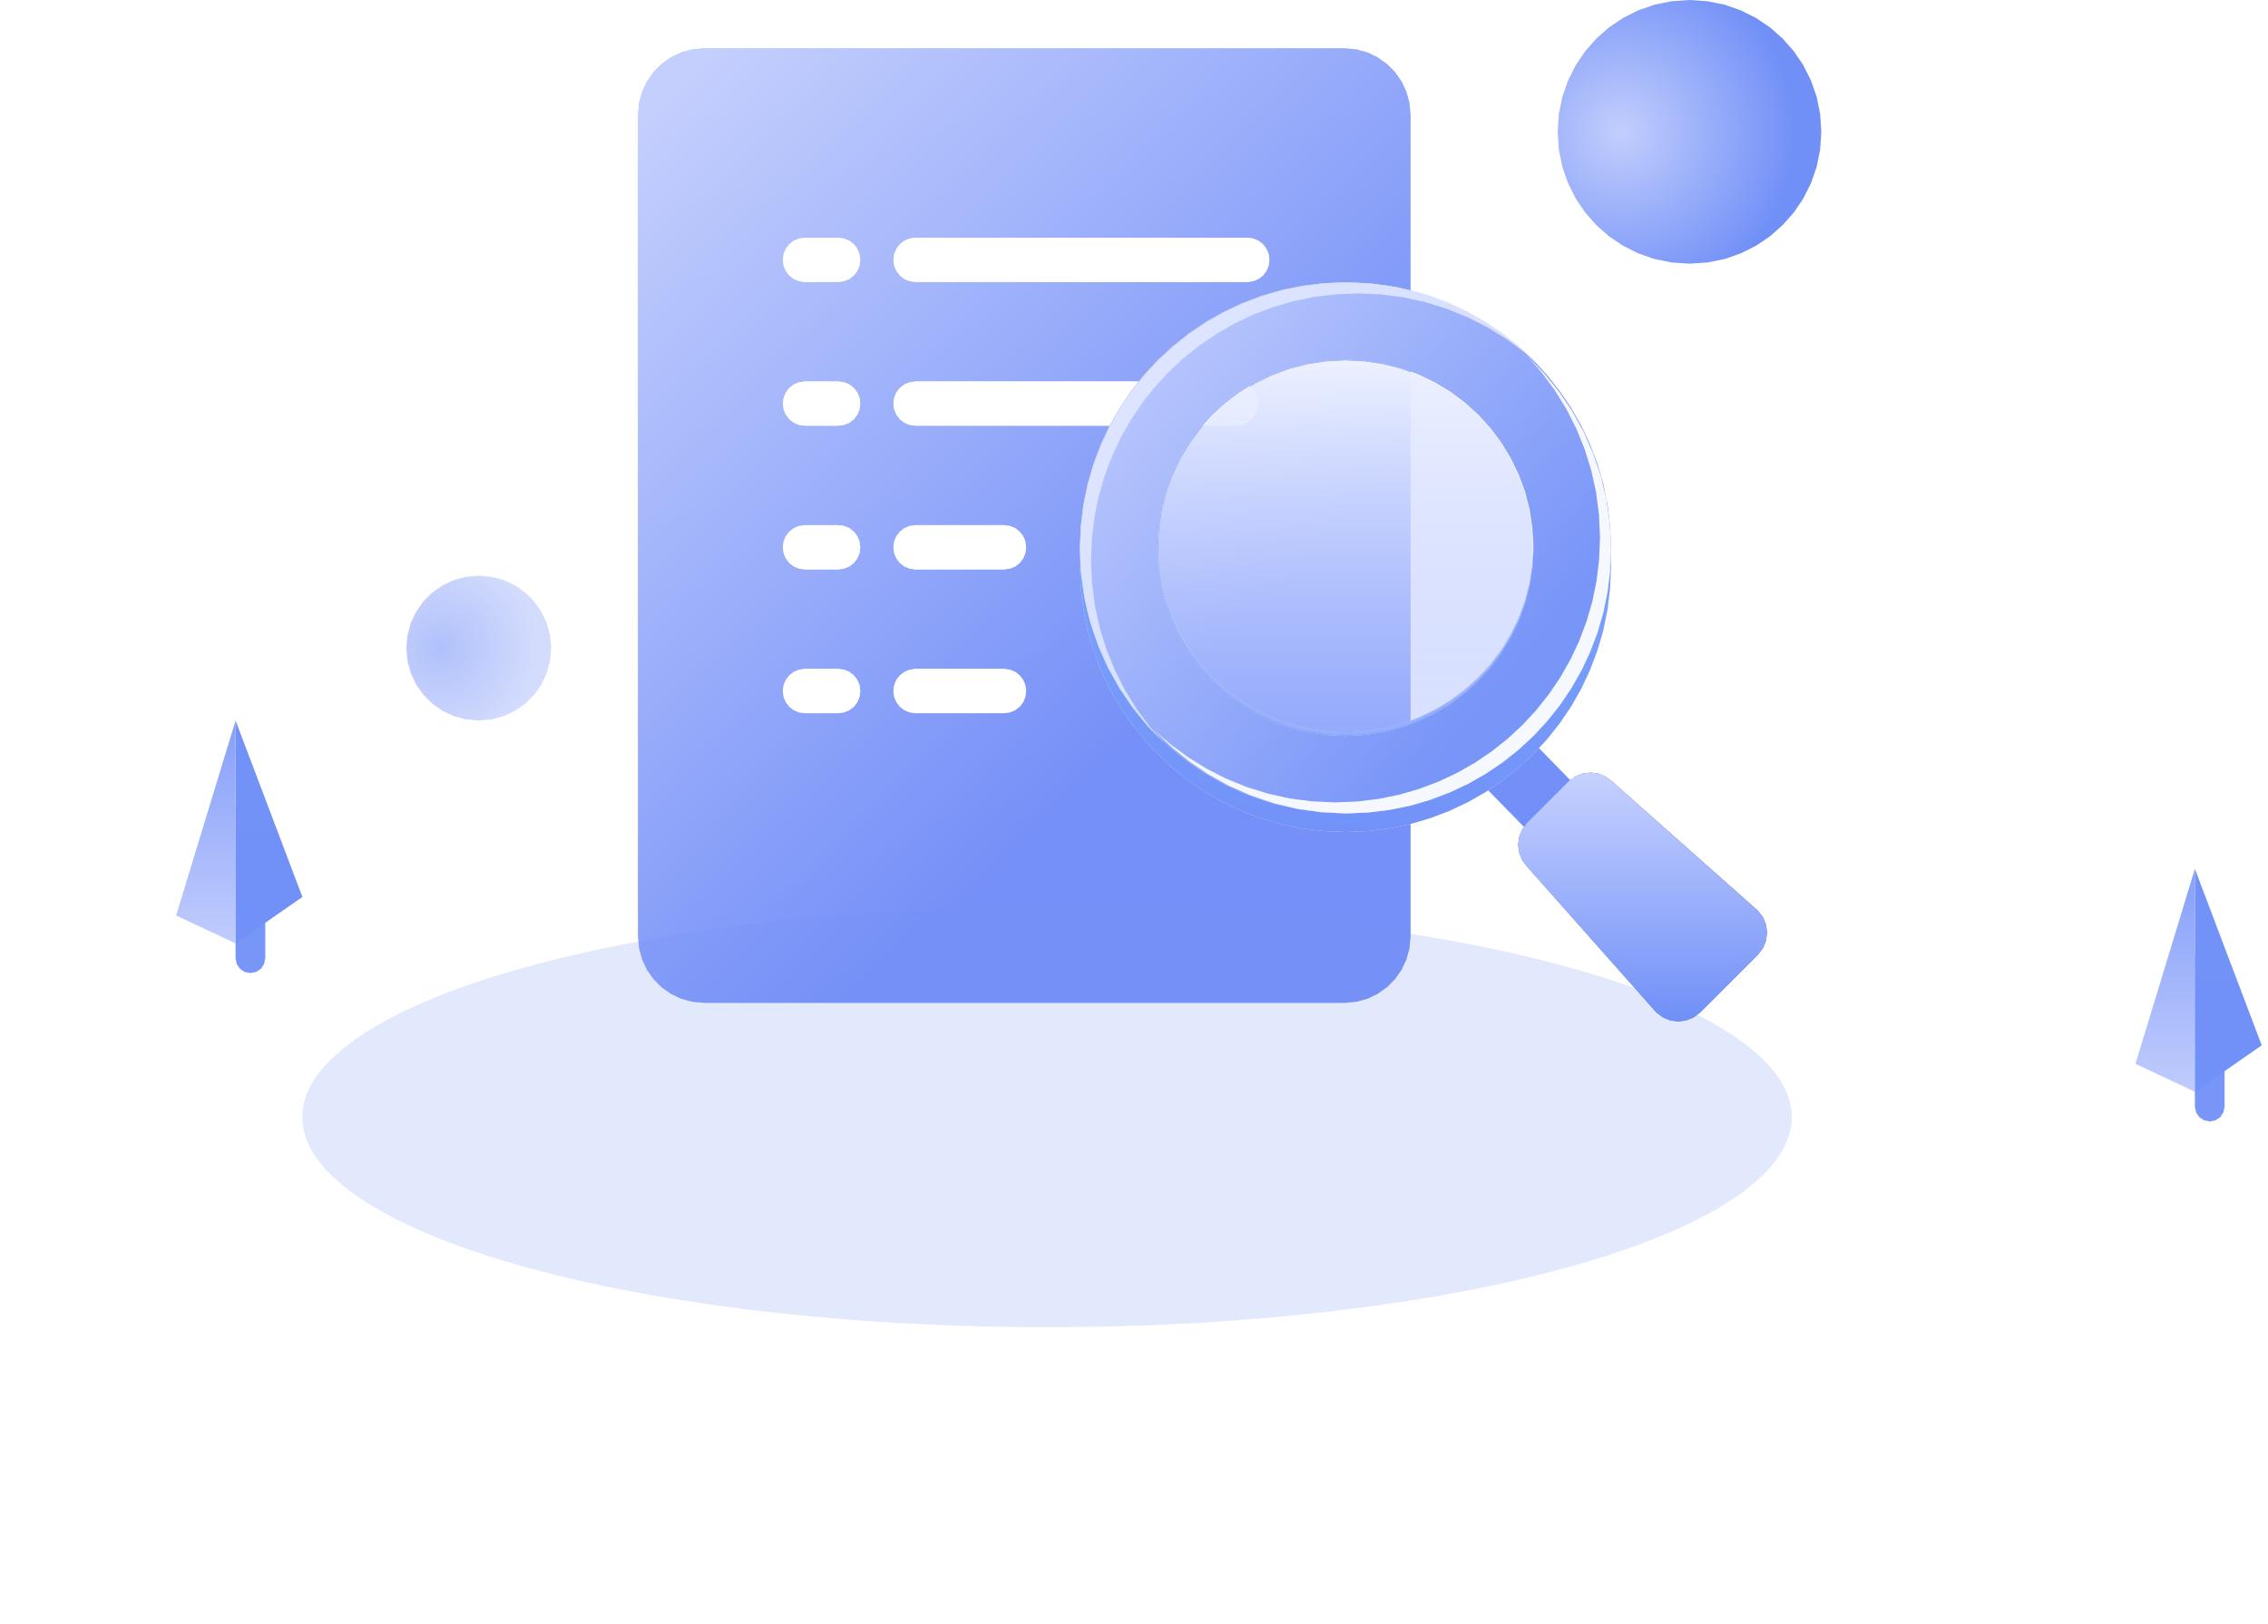 <svg width="229" height="164" viewBox="0 0 229 164" fill="none" xmlns="http://www.w3.org/2000/svg">
<path d="M23.785 81.372H26.785V96.746L26.665 97.335L26.346 97.808L25.874 98.126L25.285 98.246L24.696 98.126L24.224 97.808L23.905 97.335L23.785 96.746V81.372Z" fill="#7896F8"/>
<path fill-rule="evenodd" clip-rule="evenodd" d="M23.785 72.748L30.535 90.559L23.785 95.247V72.748Z" fill="url(#paint0_linear_4542_275)"/>
<path fill-rule="evenodd" clip-rule="evenodd" d="M23.785 72.748L17.785 92.434L23.785 95.247V72.748Z" fill="url(#paint1_linear_4542_275)"/>
<path d="M221.617 96.351H224.617V111.725L224.497 112.314L224.178 112.787L223.706 113.105L223.117 113.225L222.528 113.105L222.056 112.787L221.737 112.314L221.617 111.725V96.351Z" fill="#7896F8"/>
<path fill-rule="evenodd" clip-rule="evenodd" d="M221.617 87.727L228.367 105.538L221.617 110.226V87.727Z" fill="url(#paint2_linear_4542_275)"/>
<path fill-rule="evenodd" clip-rule="evenodd" d="M221.617 87.727L215.617 107.413L221.617 110.226V87.727Z" fill="url(#paint3_linear_4542_275)"/>
<path fill-rule="evenodd" clip-rule="evenodd" d="M71.108 4.878H135.733L136.955 4.991L138.073 5.298L139.108 5.797L140.045 6.465L140.84 7.263L141.508 8.208L141.999 9.251L142.306 10.376L142.419 11.602V94.526L142.306 95.752L141.999 96.877L141.508 97.92L140.84 98.865L140.045 99.664L139.108 100.331L138.073 100.83L136.955 101.137L135.733 101.25H71.108L69.885 101.137L68.768 100.83L67.733 100.331L66.796 99.664L66.001 98.865L65.333 97.92L64.842 96.877L64.534 95.752L64.422 94.526V11.602L64.534 10.376L64.842 9.251L65.333 8.208L66.001 7.263L66.796 6.465L67.733 5.797L68.768 5.298L69.885 4.991L71.108 4.878Z" fill="#A2D2FE"/>
<path fill-rule="evenodd" clip-rule="evenodd" d="M71.108 4.878H135.733L136.955 4.991L138.073 5.298L139.108 5.797L140.045 6.465L140.84 7.263L141.508 8.208L141.999 9.251L142.306 10.376L142.419 11.602V94.526L142.306 95.752L141.999 96.877L141.508 97.92L140.84 98.865L140.045 99.664L139.108 100.331L138.073 100.83L136.955 101.137L135.733 101.25H71.108L69.885 101.137L68.768 100.83L67.733 100.331L66.796 99.664L66.001 98.865L65.333 97.92L64.842 96.877L64.534 95.752L64.422 94.526V11.602L64.534 10.376L64.842 9.251L65.333 8.208L66.001 7.263L66.796 6.465L67.733 5.797L68.768 5.298L69.885 4.991L71.108 4.878Z" fill="url(#paint4_linear_4542_275)"/>
<path fill-rule="evenodd" clip-rule="evenodd" d="M125.939 28.469H92.445L91.838 28.383L91.316 28.165L90.866 27.813L90.514 27.363L90.296 26.842L90.21 26.234L90.296 25.63L90.514 25.109L90.866 24.655L91.316 24.307L91.838 24.089L92.445 24.003H125.939L126.543 24.089L127.064 24.307L127.518 24.655L127.866 25.109L128.084 25.63L128.17 26.234L128.084 26.842L127.866 27.363L127.518 27.813L127.064 28.165L126.543 28.383L125.939 28.469ZM92.445 53.027H101.377L101.981 53.109L102.502 53.327L102.956 53.679L103.305 54.133L103.522 54.651L103.608 55.258L103.522 55.865L103.305 56.383L102.956 56.837L102.502 57.189L101.981 57.403L101.377 57.489H92.445L91.838 57.403L91.316 57.185L90.866 56.837L90.514 56.383L90.296 55.865L90.21 55.258L90.296 54.651L90.514 54.133L90.866 53.679L91.316 53.327L91.838 53.109L92.445 53.027ZM84.63 72.001H81.278L80.674 71.915L80.153 71.697L79.699 71.349L79.351 70.895L79.133 70.374L79.047 69.77L79.133 69.162L79.351 68.641L79.699 68.191L80.153 67.839L80.674 67.621L81.278 67.535H84.63L85.234 67.621L85.755 67.839L86.209 68.191L86.558 68.641L86.775 69.162L86.862 69.77L86.775 70.374L86.558 70.895L86.209 71.349L85.755 71.697L85.234 71.915L84.63 72.001ZM84.63 57.489H81.278L80.674 57.403L80.153 57.185L79.699 56.837L79.351 56.383L79.133 55.865L79.047 55.258L79.133 54.651L79.351 54.133L79.699 53.679L80.153 53.327L80.674 53.109L81.278 53.027H84.63L85.234 53.109L85.755 53.327L86.209 53.679L86.558 54.133L86.775 54.651L86.862 55.258L86.775 55.865L86.558 56.383L86.209 56.837L85.755 57.189L85.234 57.403L84.63 57.489ZM84.63 42.977H81.278L80.674 42.895L80.153 42.677L79.699 42.325L79.351 41.871L79.133 41.353L79.047 40.746L79.133 40.139L79.351 39.621L79.699 39.167L80.153 38.819L80.674 38.601L81.278 38.515H84.63L85.234 38.601L85.755 38.815L86.209 39.167L86.558 39.621L86.775 40.139L86.862 40.746L86.775 41.353L86.558 41.871L86.209 42.325L85.755 42.677L85.234 42.895L84.63 42.977ZM84.63 28.469H81.278L80.674 28.383L80.153 28.165L79.699 27.813L79.351 27.363L79.133 26.842L79.047 26.234L79.133 25.63L79.351 25.109L79.699 24.655L80.153 24.307L80.674 24.089L81.278 24.003H84.63L85.234 24.089L85.755 24.307L86.209 24.655L86.558 25.109L86.775 25.63L86.862 26.234L86.775 26.842L86.558 27.363L86.209 27.813L85.755 28.165L85.234 28.383L84.63 28.469ZM92.445 67.535H101.377L101.981 67.621L102.502 67.839L102.956 68.191L103.305 68.641L103.522 69.162L103.608 69.77L103.522 70.374L103.305 70.895L102.956 71.349L102.502 71.697L101.981 71.915L101.377 72.001H92.445L91.838 71.915L91.316 71.697L90.866 71.349L90.514 70.895L90.296 70.374L90.21 69.77L90.296 69.162L90.514 68.641L90.866 68.191L91.316 67.839L91.838 67.621L92.445 67.535ZM90.21 40.746L90.296 40.139L90.514 39.621L90.866 39.167L91.316 38.819L91.838 38.601L92.445 38.515H124.821L125.429 38.601L125.946 38.819L126.4 39.167L126.753 39.621L126.966 40.139L127.053 40.746L126.966 41.353L126.753 41.871L126.4 42.325L125.946 42.677L125.429 42.895L124.821 42.977H92.445L91.838 42.895L91.316 42.677L90.866 42.325L90.514 41.871L90.296 41.353L90.21 40.746Z" fill="#F9FAFF"/>
<path d="M125.939 28.469H92.445L91.838 28.383L91.316 28.165L90.866 27.813L90.514 27.363L90.296 26.842L90.21 26.234L90.296 25.63L90.514 25.109L90.866 24.655L91.316 24.307L91.838 24.089L92.445 24.003H125.939L126.543 24.089L127.064 24.307L127.518 24.655L127.866 25.109L128.084 25.63L128.17 26.234L128.084 26.842L127.866 27.363L127.518 27.813L127.064 28.165L126.543 28.383L125.939 28.469ZM92.445 53.027H101.377L101.981 53.109L102.502 53.327L102.956 53.679L103.305 54.133L103.522 54.651L103.608 55.258L103.522 55.865L103.305 56.383L102.956 56.837L102.502 57.189L101.981 57.403L101.377 57.489H92.445L91.838 57.403L91.316 57.185L90.866 56.837L90.514 56.383L90.296 55.865L90.21 55.258L90.296 54.651L90.514 54.133L90.866 53.679L91.316 53.327L91.838 53.109L92.445 53.027ZM84.63 72.001H81.278L80.674 71.915L80.153 71.697L79.699 71.349L79.351 70.895L79.133 70.374L79.047 69.77L79.133 69.162L79.351 68.641L79.699 68.191L80.153 67.839L80.674 67.621L81.278 67.535H84.63L85.234 67.621L85.755 67.839L86.209 68.191L86.558 68.641L86.775 69.162L86.862 69.77L86.775 70.374L86.558 70.895L86.209 71.349L85.755 71.697L85.234 71.915L84.63 72.001ZM84.63 57.489H81.278L80.674 57.403L80.153 57.185L79.699 56.837L79.351 56.383L79.133 55.865L79.047 55.258L79.133 54.651L79.351 54.133L79.699 53.679L80.153 53.327L80.674 53.109L81.278 53.027H84.63L85.234 53.109L85.755 53.327L86.209 53.679L86.558 54.133L86.775 54.651L86.862 55.258L86.775 55.865L86.558 56.383L86.209 56.837L85.755 57.189L85.234 57.403L84.63 57.489ZM84.63 42.977H81.278L80.674 42.895L80.153 42.677L79.699 42.325L79.351 41.871L79.133 41.353L79.047 40.746L79.133 40.139L79.351 39.621L79.699 39.167L80.153 38.819L80.674 38.601L81.278 38.515H84.63L85.234 38.601L85.755 38.815L86.209 39.167L86.558 39.621L86.775 40.139L86.862 40.746L86.775 41.353L86.558 41.871L86.209 42.325L85.755 42.677L85.234 42.895L84.63 42.977ZM84.63 28.469H81.278L80.674 28.383L80.153 28.165L79.699 27.813L79.351 27.363L79.133 26.842L79.047 26.234L79.133 25.63L79.351 25.109L79.699 24.655L80.153 24.307L80.674 24.089L81.278 24.003H84.63L85.234 24.089L85.755 24.307L86.209 24.655L86.558 25.109L86.775 25.63L86.862 26.234L86.775 26.842L86.558 27.363L86.209 27.813L85.755 28.165L85.234 28.383L84.63 28.469ZM92.445 67.535H101.377L101.981 67.621L102.502 67.839L102.956 68.191L103.305 68.641L103.522 69.162L103.608 69.77L103.522 70.374L103.305 70.895L102.956 71.349L102.502 71.697L101.981 71.915L101.377 72.001H92.445L91.838 71.915L91.316 71.697L90.866 71.349L90.514 70.895L90.296 70.374L90.21 69.77L90.296 69.162L90.514 68.641L90.866 68.191L91.316 67.839L91.838 67.621L92.445 67.535ZM90.21 40.746L90.296 40.139L90.514 39.621L90.866 39.167L91.316 38.819L91.838 38.601L92.445 38.515H124.821L125.429 38.601L125.946 38.819L126.4 39.167L126.753 39.621L126.966 40.139L127.053 40.746L126.966 41.353L126.753 41.871L126.4 42.325L125.946 42.677L125.429 42.895L124.821 42.977H92.445L91.838 42.895L91.316 42.677L90.866 42.325L90.514 41.871L90.296 41.353L90.21 40.746Z" fill="white"/>
<path fill-rule="evenodd" clip-rule="evenodd" d="M147.293 76.756L151.939 72.001L163.417 83.746L158.771 88.5L147.293 76.756Z" fill="#7290F8"/>
<path fill-rule="evenodd" clip-rule="evenodd" d="M154.216 83.078L158.374 78.919L159.049 78.406L159.795 78.102L160.59 78.001L161.385 78.102L162.135 78.406L162.81 78.919L177.502 91.95L178.016 92.625L178.32 93.371L178.421 94.166L178.32 94.961L178.016 95.711L177.502 96.386L171.679 102.206L171.007 102.72L170.257 103.023L169.463 103.125L168.668 103.023L167.921 102.72L167.246 102.206L154.216 87.514L153.702 86.839L153.398 86.093L153.297 85.294L153.398 84.499L153.702 83.753L154.216 83.078Z" fill="#999999"/>
<path d="M154.204 83.078L158.362 78.919L159.037 78.406L159.784 78.102L160.579 78.001L161.374 78.102L162.124 78.406L162.799 78.919L177.49 91.95L178.004 92.625L178.308 93.371L178.409 94.166L178.308 94.961L178.004 95.711L177.49 96.386L171.667 102.206L170.996 102.72L170.246 103.023L169.451 103.125L168.656 103.023L167.91 102.72L167.235 102.206L154.204 87.514L153.69 86.839L153.386 86.093L153.285 85.294L153.386 84.499L153.69 83.753L154.204 83.078Z" fill="url(#paint5_linear_4542_275)"/>
<path d="M154.204 83.078L158.362 78.919L159.037 78.406L159.784 78.102L160.579 78.001L161.374 78.102L162.124 78.406L162.799 78.919L177.49 91.95L178.004 92.625L178.308 93.371L178.409 94.166L178.308 94.961L178.004 95.711L177.49 96.386L171.667 102.206L170.996 102.72L170.246 103.023L169.451 103.125L168.656 103.023L167.91 102.72L167.235 102.206L154.204 87.514L153.69 86.839L153.386 86.093L153.285 85.294L153.386 84.499L153.69 83.753L154.204 83.078Z" fill="url(#paint6_linear_4542_275)"/>
<path fill-rule="evenodd" clip-rule="evenodd" d="M135.851 84.001L133.623 83.907L131.474 83.645L129.393 83.221L127.376 82.632L125.4 81.886L123.521 81.005L121.729 79.985L120.015 78.826L118.395 77.54L116.891 76.149L115.5 74.645L114.214 73.025L113.055 71.311L112.035 69.519L111.154 67.64L110.408 65.664L109.819 63.647L109.395 61.566L109.133 59.417L109.039 57.189L109.133 54.962L109.395 52.813L109.819 50.732L110.408 48.715L111.154 46.739L112.035 44.86L113.055 43.068L114.214 41.354L115.5 39.734L116.891 38.23L118.395 36.839L120.015 35.553L121.729 34.394L123.521 33.374L125.4 32.493L127.376 31.747L129.393 31.158L131.474 30.734L133.623 30.472L135.851 30.378L138.078 30.472L140.227 30.734L142.308 31.158L144.325 31.747L146.301 32.493L148.18 33.374L149.973 34.394L151.686 35.553L153.306 36.839L154.81 38.23L156.201 39.734L157.487 41.354L158.646 43.068L159.666 44.86L160.547 46.739L161.297 48.715L161.882 50.732L162.306 52.813L162.568 54.962L162.662 57.189L162.568 59.417L162.306 61.566L161.882 63.647L161.293 65.664L160.547 67.64L159.666 69.519L158.646 71.311L157.487 73.025L156.201 74.645L154.81 76.149L153.306 77.54L151.686 78.826L149.973 79.985L148.18 81.005L146.301 81.886L144.325 82.632L142.308 83.221L140.227 83.645L138.078 83.907L135.851 84.001ZM135.851 35.965L133.878 36.07L131.996 36.355L130.192 36.816L128.46 37.458L126.787 38.264L125.227 39.209L123.776 40.296L122.422 41.526L121.192 42.88L120.105 44.331L119.16 45.891L118.35 47.563L117.712 49.296L117.251 51.1L116.966 52.982L116.858 54.955L116.966 56.927L117.251 58.809L117.712 60.613L118.35 62.349L119.16 64.022L120.105 65.578L121.192 67.033L122.422 68.383L123.776 69.613L125.227 70.7L126.787 71.645L128.46 72.455L130.192 73.093L131.996 73.554L133.878 73.843L135.851 73.948L137.823 73.843L139.705 73.554L141.509 73.093L143.242 72.455L144.914 71.645L146.474 70.7L147.925 69.613L149.279 68.383L150.509 67.033L151.596 65.578L152.541 64.022L153.351 62.349L153.989 60.613L154.45 58.809L154.735 56.927L154.844 54.955L154.735 52.982L154.45 51.1L153.989 49.296L153.351 47.563L152.541 45.891L151.596 44.331L150.509 42.88L149.279 41.526L147.925 40.296L146.474 39.209L144.914 38.264L143.242 37.458L141.509 36.816L139.705 36.355L137.823 36.07L135.851 35.965Z" fill="#E5E5E5"/>
<path d="M135.851 84.001L133.623 83.907L131.474 83.645L129.393 83.221L127.376 82.632L125.4 81.886L123.521 81.005L121.729 79.985L120.015 78.826L118.395 77.54L116.891 76.149L115.5 74.645L114.214 73.025L113.055 71.311L112.035 69.519L111.154 67.64L110.408 65.664L109.819 63.647L109.395 61.566L109.133 59.417L109.039 57.189L109.133 54.962L109.395 52.813L109.819 50.732L110.408 48.715L111.154 46.739L112.035 44.86L113.055 43.068L114.214 41.354L115.5 39.734L116.891 38.23L118.395 36.839L120.015 35.553L121.729 34.394L123.521 33.374L125.4 32.493L127.376 31.747L129.393 31.158L131.474 30.734L133.623 30.472L135.851 30.378L138.078 30.472L140.227 30.734L142.308 31.158L144.325 31.747L146.301 32.493L148.18 33.374L149.973 34.394L151.686 35.553L153.306 36.839L154.81 38.23L156.201 39.734L157.487 41.354L158.646 43.068L159.666 44.86L160.547 46.739L161.297 48.715L161.882 50.732L162.306 52.813L162.568 54.962L162.662 57.189L162.568 59.417L162.306 61.566L161.882 63.647L161.293 65.664L160.547 67.64L159.666 69.519L158.646 71.311L157.487 73.025L156.201 74.645L154.81 76.149L153.306 77.54L151.686 78.826L149.973 79.985L148.18 81.005L146.301 81.886L144.325 82.632L142.308 83.221L140.227 83.645L138.078 83.907L135.851 84.001ZM135.851 35.965L133.878 36.07L131.996 36.355L130.192 36.816L128.46 37.458L126.787 38.264L125.227 39.209L123.776 40.296L122.422 41.526L121.192 42.88L120.105 44.331L119.16 45.891L118.35 47.563L117.712 49.296L117.251 51.1L116.966 52.982L116.858 54.955L116.966 56.927L117.251 58.809L117.712 60.613L118.35 62.349L119.16 64.022L120.105 65.578L121.192 67.033L122.422 68.383L123.776 69.613L125.227 70.7L126.787 71.645L128.46 72.455L130.192 73.093L131.996 73.554L133.878 73.843L135.851 73.948L137.823 73.843L139.705 73.554L141.509 73.093L143.242 72.455L144.914 71.645L146.474 70.7L147.925 69.613L149.279 68.383L150.509 67.033L151.596 65.578L152.541 64.022L153.351 62.349L153.989 60.613L154.45 58.809L154.735 56.927L154.844 54.955L154.735 52.982L154.45 51.1L153.989 49.296L153.351 47.563L152.541 45.891L151.596 44.331L150.509 42.88L149.279 41.526L147.925 40.296L146.474 39.209L144.914 38.264L143.242 37.458L141.509 36.816L139.705 36.355L137.823 36.07L135.851 35.965Z" fill="url(#paint7_linear_4542_275)"/>
<path fill-rule="evenodd" clip-rule="evenodd" d="M135.851 82.126L133.623 82.032L131.474 81.77L129.393 81.346L127.376 80.757L125.4 80.011L123.521 79.13L121.729 78.11L120.015 76.951L118.395 75.665L116.891 74.274L115.5 72.77L114.214 71.15L113.055 69.436L112.035 67.644L111.154 65.765L110.408 63.789L109.819 61.772L109.395 59.691L109.133 57.542L109.039 55.314L109.133 53.087L109.395 50.938L109.819 48.857L110.408 46.84L111.154 44.864L112.035 42.985L113.055 41.193L114.214 39.479L115.5 37.859L116.891 36.355L118.395 34.964L120.015 33.678L121.729 32.519L123.521 31.499L125.4 30.618L127.376 29.872L129.393 29.283L131.474 28.859L133.623 28.597L135.851 28.503L138.078 28.597L140.227 28.859L142.308 29.283L144.325 29.872L146.301 30.618L148.18 31.499L149.973 32.519L151.686 33.678L153.306 34.964L154.81 36.355L156.201 37.859L157.487 39.479L158.646 41.193L159.666 42.985L160.547 44.864L161.297 46.84L161.882 48.857L162.306 50.938L162.568 53.087L162.662 55.314L162.568 57.542L162.306 59.691L161.882 61.772L161.293 63.789L160.547 65.765L159.666 67.644L158.646 69.436L157.487 71.15L156.201 72.77L154.81 74.274L153.306 75.665L151.686 76.951L149.973 78.11L148.18 79.13L146.301 80.011L144.325 80.757L142.308 81.346L140.227 81.77L138.078 82.032L135.851 82.126ZM135.851 36.321L133.878 36.43L131.996 36.715L130.192 37.176L128.46 37.814L126.787 38.624L125.227 39.569L123.776 40.656L122.422 41.886L121.192 43.24L120.105 44.691L119.16 46.251L118.35 47.923L117.712 49.656L117.251 51.46L116.966 53.342L116.858 55.314L116.966 57.287L117.251 59.169L117.712 60.973L118.35 62.705L119.16 64.378L120.105 65.938L121.192 67.389L122.422 68.743L123.776 69.973L125.227 71.06L126.787 72.005L128.46 72.815L130.192 73.453L131.996 73.914L133.878 74.199L135.851 74.308L137.823 74.199L139.705 73.914L141.509 73.453L143.242 72.815L144.914 72.005L146.474 71.06L147.925 69.973L149.279 68.743L150.509 67.389L151.596 65.938L152.541 64.378L153.351 62.705L153.989 60.973L154.45 59.169L154.735 57.287L154.844 55.314L154.735 53.342L154.45 51.46L153.989 49.656L153.351 47.923L152.541 46.251L151.596 44.691L150.509 43.24L149.279 41.886L147.925 40.656L146.474 39.569L144.914 38.624L143.242 37.814L141.509 37.176L139.705 36.715L137.823 36.43L135.851 36.321Z" fill="#E5E5E5"/>
<path fill-rule="evenodd" clip-rule="evenodd" d="M135.851 82.126L133.623 82.032L131.474 81.77L129.393 81.346L127.376 80.757L125.4 80.011L123.521 79.13L121.729 78.11L120.015 76.951L118.395 75.665L116.891 74.274L115.5 72.77L114.214 71.15L113.055 69.436L112.035 67.644L111.154 65.765L110.408 63.789L109.819 61.772L109.395 59.691L109.133 57.542L109.039 55.314L109.133 53.087L109.395 50.938L109.819 48.857L110.408 46.84L111.154 44.864L112.035 42.985L113.055 41.193L114.214 39.479L115.5 37.859L116.891 36.355L118.395 34.964L120.015 33.678L121.729 32.519L123.521 31.499L125.4 30.618L127.376 29.872L129.393 29.283L131.474 28.859L133.623 28.597L135.851 28.503L138.078 28.597L140.227 28.859L142.308 29.283L144.325 29.872L146.301 30.618L148.18 31.499L149.973 32.519L151.686 33.678L153.306 34.964L154.81 36.355L156.201 37.859L157.487 39.479L158.646 41.193L159.666 42.985L160.547 44.864L161.297 46.84L161.882 48.857L162.306 50.938L162.568 53.087L162.662 55.314L162.568 57.542L162.306 59.691L161.882 61.772L161.293 63.789L160.547 65.765L159.666 67.644L158.646 69.436L157.487 71.15L156.201 72.77L154.81 74.274L153.306 75.665L151.686 76.951L149.973 78.11L148.18 79.13L146.301 80.011L144.325 80.757L142.308 81.346L140.227 81.77L138.078 82.032L135.851 82.126ZM135.851 36.321L133.878 36.43L131.996 36.715L130.192 37.176L128.46 37.814L126.787 38.624L125.227 39.569L123.776 40.656L122.422 41.886L121.192 43.24L120.105 44.691L119.16 46.251L118.35 47.923L117.712 49.656L117.251 51.46L116.966 53.342L116.858 55.314L116.966 57.287L117.251 59.169L117.712 60.973L118.35 62.705L119.16 64.378L120.105 65.938L121.192 67.389L122.422 68.743L123.776 69.973L125.227 71.06L126.787 72.005L128.46 72.815L130.192 73.453L131.996 73.914L133.878 74.199L135.851 74.308L137.823 74.199L139.705 73.914L141.509 73.453L143.242 72.815L144.914 72.005L146.474 71.06L147.925 69.973L149.279 68.743L150.509 67.389L151.596 65.938L152.541 64.378L153.351 62.705L153.989 60.973L154.45 59.169L154.735 57.287L154.844 55.314L154.735 53.342L154.45 51.46L153.989 49.656L153.351 47.923L152.541 46.251L151.596 44.691L150.509 43.24L149.279 41.886L147.925 40.656L146.474 39.569L144.914 38.624L143.242 37.814L141.509 37.176L139.705 36.715L137.823 36.43L135.851 36.321Z" fill="url(#paint8_linear_4542_275)"/>
<path fill-rule="evenodd" clip-rule="evenodd" d="M137.084 29.624L134.849 29.718L132.693 29.98L130.601 30.408L128.576 30.997L126.592 31.747L124.702 32.635L122.902 33.659L121.185 34.821L119.557 36.111L118.046 37.51L116.648 39.021L115.358 40.649L114.195 42.366L113.171 44.166L112.283 46.056L111.533 48.04L110.944 50.065L110.517 52.157L110.254 54.313L110.16 56.548L110.265 58.925L110.565 61.221L111.056 63.44L111.735 65.608L112.579 67.681L113.588 69.661L114.754 71.555L116.063 73.332L117.514 75.001L115.849 73.291L114.349 71.446L113.003 69.459L111.836 67.363L110.865 65.162L110.078 62.844L109.512 60.463L109.163 57.996L109.039 55.427L109.133 53.192L109.395 51.032L109.823 48.943L110.412 46.919L111.161 44.935L112.05 43.045L113.07 41.245L114.233 39.528L115.526 37.9L116.925 36.389L118.436 34.99L120.064 33.697L121.781 32.534L123.581 31.514L125.471 30.625L127.455 29.875L129.48 29.287L131.568 28.859L133.728 28.597L135.963 28.503L138.532 28.627L140.999 28.975L143.38 29.542L145.698 30.329L147.899 31.3L149.995 32.467L151.982 33.813L153.824 35.313L155.537 36.978L153.869 35.526L152.091 34.218L150.198 33.051L148.218 32.043L146.144 31.199L143.976 30.52L141.757 30.029L139.462 29.729L137.084 29.624Z" fill="#E6ECFF" fill-opacity="0.8"/>
<path fill-rule="evenodd" clip-rule="evenodd" d="M134.846 81.012L137.062 80.918L139.203 80.659L141.277 80.236L143.287 79.651L145.256 78.908L147.127 78.027L148.916 77.015L150.618 75.86L152.234 74.577L153.73 73.19L155.118 71.694L156.4 70.077L157.555 68.375L158.568 66.586L159.449 64.715L160.191 62.746L160.776 60.736L161.2 58.663L161.459 56.522L161.553 54.306L161.448 51.947L161.151 49.671L160.664 47.469L159.993 45.317L159.156 43.262L158.155 41.297L156.996 39.419L155.699 37.656L154.259 36.002L155.909 37.701L157.401 39.531L158.736 41.5L159.891 43.577L160.855 45.763L161.635 48.062L162.198 50.424L162.542 52.873L162.666 55.416L162.572 57.635L162.314 59.776L161.89 61.85L161.305 63.86L160.559 65.825L159.681 67.7L158.665 69.485L157.514 71.191L156.231 72.804L154.844 74.303L153.344 75.691L151.732 76.973L150.025 78.125L148.241 79.141L146.366 80.018L144.401 80.764L142.391 81.35L140.317 81.773L138.176 82.032L135.956 82.126L133.414 82.002L130.965 81.657L128.603 81.094L126.304 80.314L124.118 79.351L122.04 78.196L120.072 76.861L118.242 75.368L116.543 73.719L118.197 75.159L119.959 76.456L121.838 77.615L123.803 78.616L125.858 79.452L128.01 80.123L130.211 80.611L132.487 80.907L134.846 81.012Z" fill="#F6F8FF"/>
<path d="M135.851 36.377L137.816 36.482L139.694 36.767L141.491 37.229L143.223 37.866L144.888 38.672L146.444 39.614L147.892 40.697L149.242 41.923L150.468 43.273L151.552 44.721L152.493 46.277L153.299 47.942L153.936 49.674L154.398 51.471L154.683 53.349L154.788 55.314L154.683 57.279L154.398 59.158L153.936 60.954L153.299 62.687L152.493 64.351L151.552 65.908L150.468 67.355L149.242 68.705L147.892 69.931L146.444 71.015L144.888 71.956L143.223 72.762L141.491 73.4L139.694 73.861L137.816 74.146L135.851 74.251L133.886 74.146L132.007 73.861L130.211 73.4L128.479 72.762L126.814 71.956L125.258 71.015L123.81 69.931L122.46 68.705L121.234 67.355L120.15 65.908L119.209 64.351L118.403 62.687L117.765 60.954L117.304 59.158L117.019 57.279L116.914 55.314L117.019 53.349L117.304 51.471L117.765 49.674L118.403 47.942L119.209 46.277L120.15 44.721L121.234 43.273L122.46 41.923L123.81 40.697L125.258 39.614L126.814 38.672L128.479 37.866L130.211 37.229L132.007 36.767L133.886 36.482L135.851 36.377Z" fill="url(#paint9_linear_4542_275)"/>
<path d="M183.901 13.312L183.774 15.142L183.425 16.863L182.855 18.494L182.079 20.039L181.13 21.445L180.001 22.724L178.723 23.853L177.317 24.802L175.772 25.578L174.14 26.148L172.419 26.497L170.589 26.624L168.759 26.497L167.038 26.148L165.407 25.578L163.862 24.802L162.456 23.853L161.177 22.724L160.048 21.445L159.1 20.039L158.324 18.494L157.754 16.863L157.405 15.142L157.277 13.312L157.405 11.482L157.754 9.761L158.324 8.13L159.1 6.585L160.048 5.179L161.177 3.9L162.456 2.771L163.862 1.822L165.407 1.046L167.038 0.476L168.759 0.127L170.589 0L172.419 0.127L174.14 0.476L175.772 1.046L177.317 1.822L178.723 2.771L180.001 3.9L181.13 5.179L182.079 6.585L182.855 8.13L183.425 9.761L183.774 11.482L183.901 13.312Z" fill="url(#paint10_radial_4542_275)"/>
<path d="M55.652 65.435L55.528 66.77L55.194 67.992L54.654 69.125L53.927 70.152L53.057 71.022L52.029 71.749L50.897 72.29L49.675 72.623L48.34 72.747L47.005 72.623L45.782 72.29L44.65 71.749L43.622 71.022L42.752 70.152L42.025 69.125L41.485 67.992L41.151 66.77L41.027 65.435L41.151 64.1L41.485 62.877L42.025 61.745L42.752 60.718L43.622 59.847L44.65 59.12L45.782 58.58L47.005 58.246L48.34 58.123L49.675 58.246L50.897 58.58L52.029 59.12L53.057 59.847L53.927 60.718L54.654 61.745L55.194 62.877L55.528 64.1L55.652 65.435Z" fill="url(#paint11_radial_4542_275)" fill-opacity="0.563"/>
<g filter="url(#filter0_f_4542_275)">
<ellipse cx="105.718" cy="112.791" rx="75.194" ry="21.209" fill="#7591F8" fill-opacity="0.2"/>
</g>
<defs>
<filter id="filter0_f_4542_275" x="0.523" y="61.583" width="210.387" height="102.417" filterUnits="userSpaceOnUse" color-interpolation-filters="sRGB">
<feFlood flood-opacity="0" result="BackgroundImageFix"/>
<feBlend mode="normal" in="SourceGraphic" in2="BackgroundImageFix" result="shape"/>
<feGaussianBlur stdDeviation="15" result="effect1_foregroundBlur_4542_275"/>
</filter>
<linearGradient id="paint0_linear_4542_275" x1="27.16" y1="72.748" x2="27.16" y2="95.247" gradientUnits="userSpaceOnUse">
<stop stop-color="#7392F8"/>
<stop offset="0.994" stop-color="#7191F8"/>
</linearGradient>
<linearGradient id="paint1_linear_4542_275" x1="20.785" y1="72.748" x2="20.785" y2="95.247" gradientUnits="userSpaceOnUse">
<stop offset="0.013" stop-color="#87A0F9"/>
<stop offset="1" stop-color="#C0CCFD"/>
</linearGradient>
<linearGradient id="paint2_linear_4542_275" x1="224.992" y1="87.727" x2="224.992" y2="110.226" gradientUnits="userSpaceOnUse">
<stop stop-color="#7392F8"/>
<stop offset="0.994" stop-color="#7191F8"/>
</linearGradient>
<linearGradient id="paint3_linear_4542_275" x1="218.617" y1="87.727" x2="218.617" y2="110.226" gradientUnits="userSpaceOnUse">
<stop offset="0.013" stop-color="#87A0F9"/>
<stop offset="1" stop-color="#C0CCFD"/>
</linearGradient>
<linearGradient id="paint4_linear_4542_275" x1="124.745" y1="63.993" x2="69.743" y2="7.303" gradientUnits="userSpaceOnUse">
<stop stop-color="#7590F8"/>
<stop offset="1" stop-color="#C4CFFD"/>
</linearGradient>
<linearGradient id="paint5_linear_4542_275" x1="169.125" y1="97.526" x2="153.175" y2="78.001" gradientUnits="userSpaceOnUse">
<stop stop-color="#5B7FFF"/>
<stop offset="0.99" stop-color="#92A9FD"/>
</linearGradient>
<linearGradient id="paint6_linear_4542_275" x1="153.285" y1="103.125" x2="153.285" y2="78.001" gradientUnits="userSpaceOnUse">
<stop stop-color="#7090F8"/>
<stop offset="0.987" stop-color="#C5D0FE"/>
</linearGradient>
<linearGradient id="paint7_linear_4542_275" x1="109.039" y1="84.001" x2="109.039" y2="30.378" gradientUnits="userSpaceOnUse">
<stop stop-color="#7292F9"/>
<stop offset="1" stop-color="#82B1FF"/>
</linearGradient>
<linearGradient id="paint8_linear_4542_275" x1="158.232" y1="61.395" x2="112.822" y2="23.516" gradientUnits="userSpaceOnUse">
<stop stop-color="#7895F8"/>
<stop offset="1" stop-color="#C5D0FE"/>
</linearGradient>
<linearGradient id="paint9_linear_4542_275" x1="116.914" y1="74.251" x2="116.914" y2="36.377" gradientUnits="userSpaceOnUse">
<stop stop-color="#B3C3FF" stop-opacity="0.502"/>
<stop offset="1" stop-color="#EDF1FF"/>
</linearGradient>
<radialGradient id="paint10_radial_4542_275" cx="0" cy="0" r="1" gradientUnits="userSpaceOnUse" gradientTransform="translate(163.678 13.312) scale(17.617)">
<stop stop-color="#C3CEFD"/>
<stop offset="1" stop-color="#7190F7"/>
</radialGradient>
<radialGradient id="paint11_radial_4542_275" cx="0" cy="0" r="1" gradientUnits="userSpaceOnUse" gradientTransform="translate(44.543 65.435) scale(9.677)">
<stop stop-color="#7391F8"/>
<stop offset="1" stop-color="#B3C1FC"/>
</radialGradient>
</defs>
</svg>
